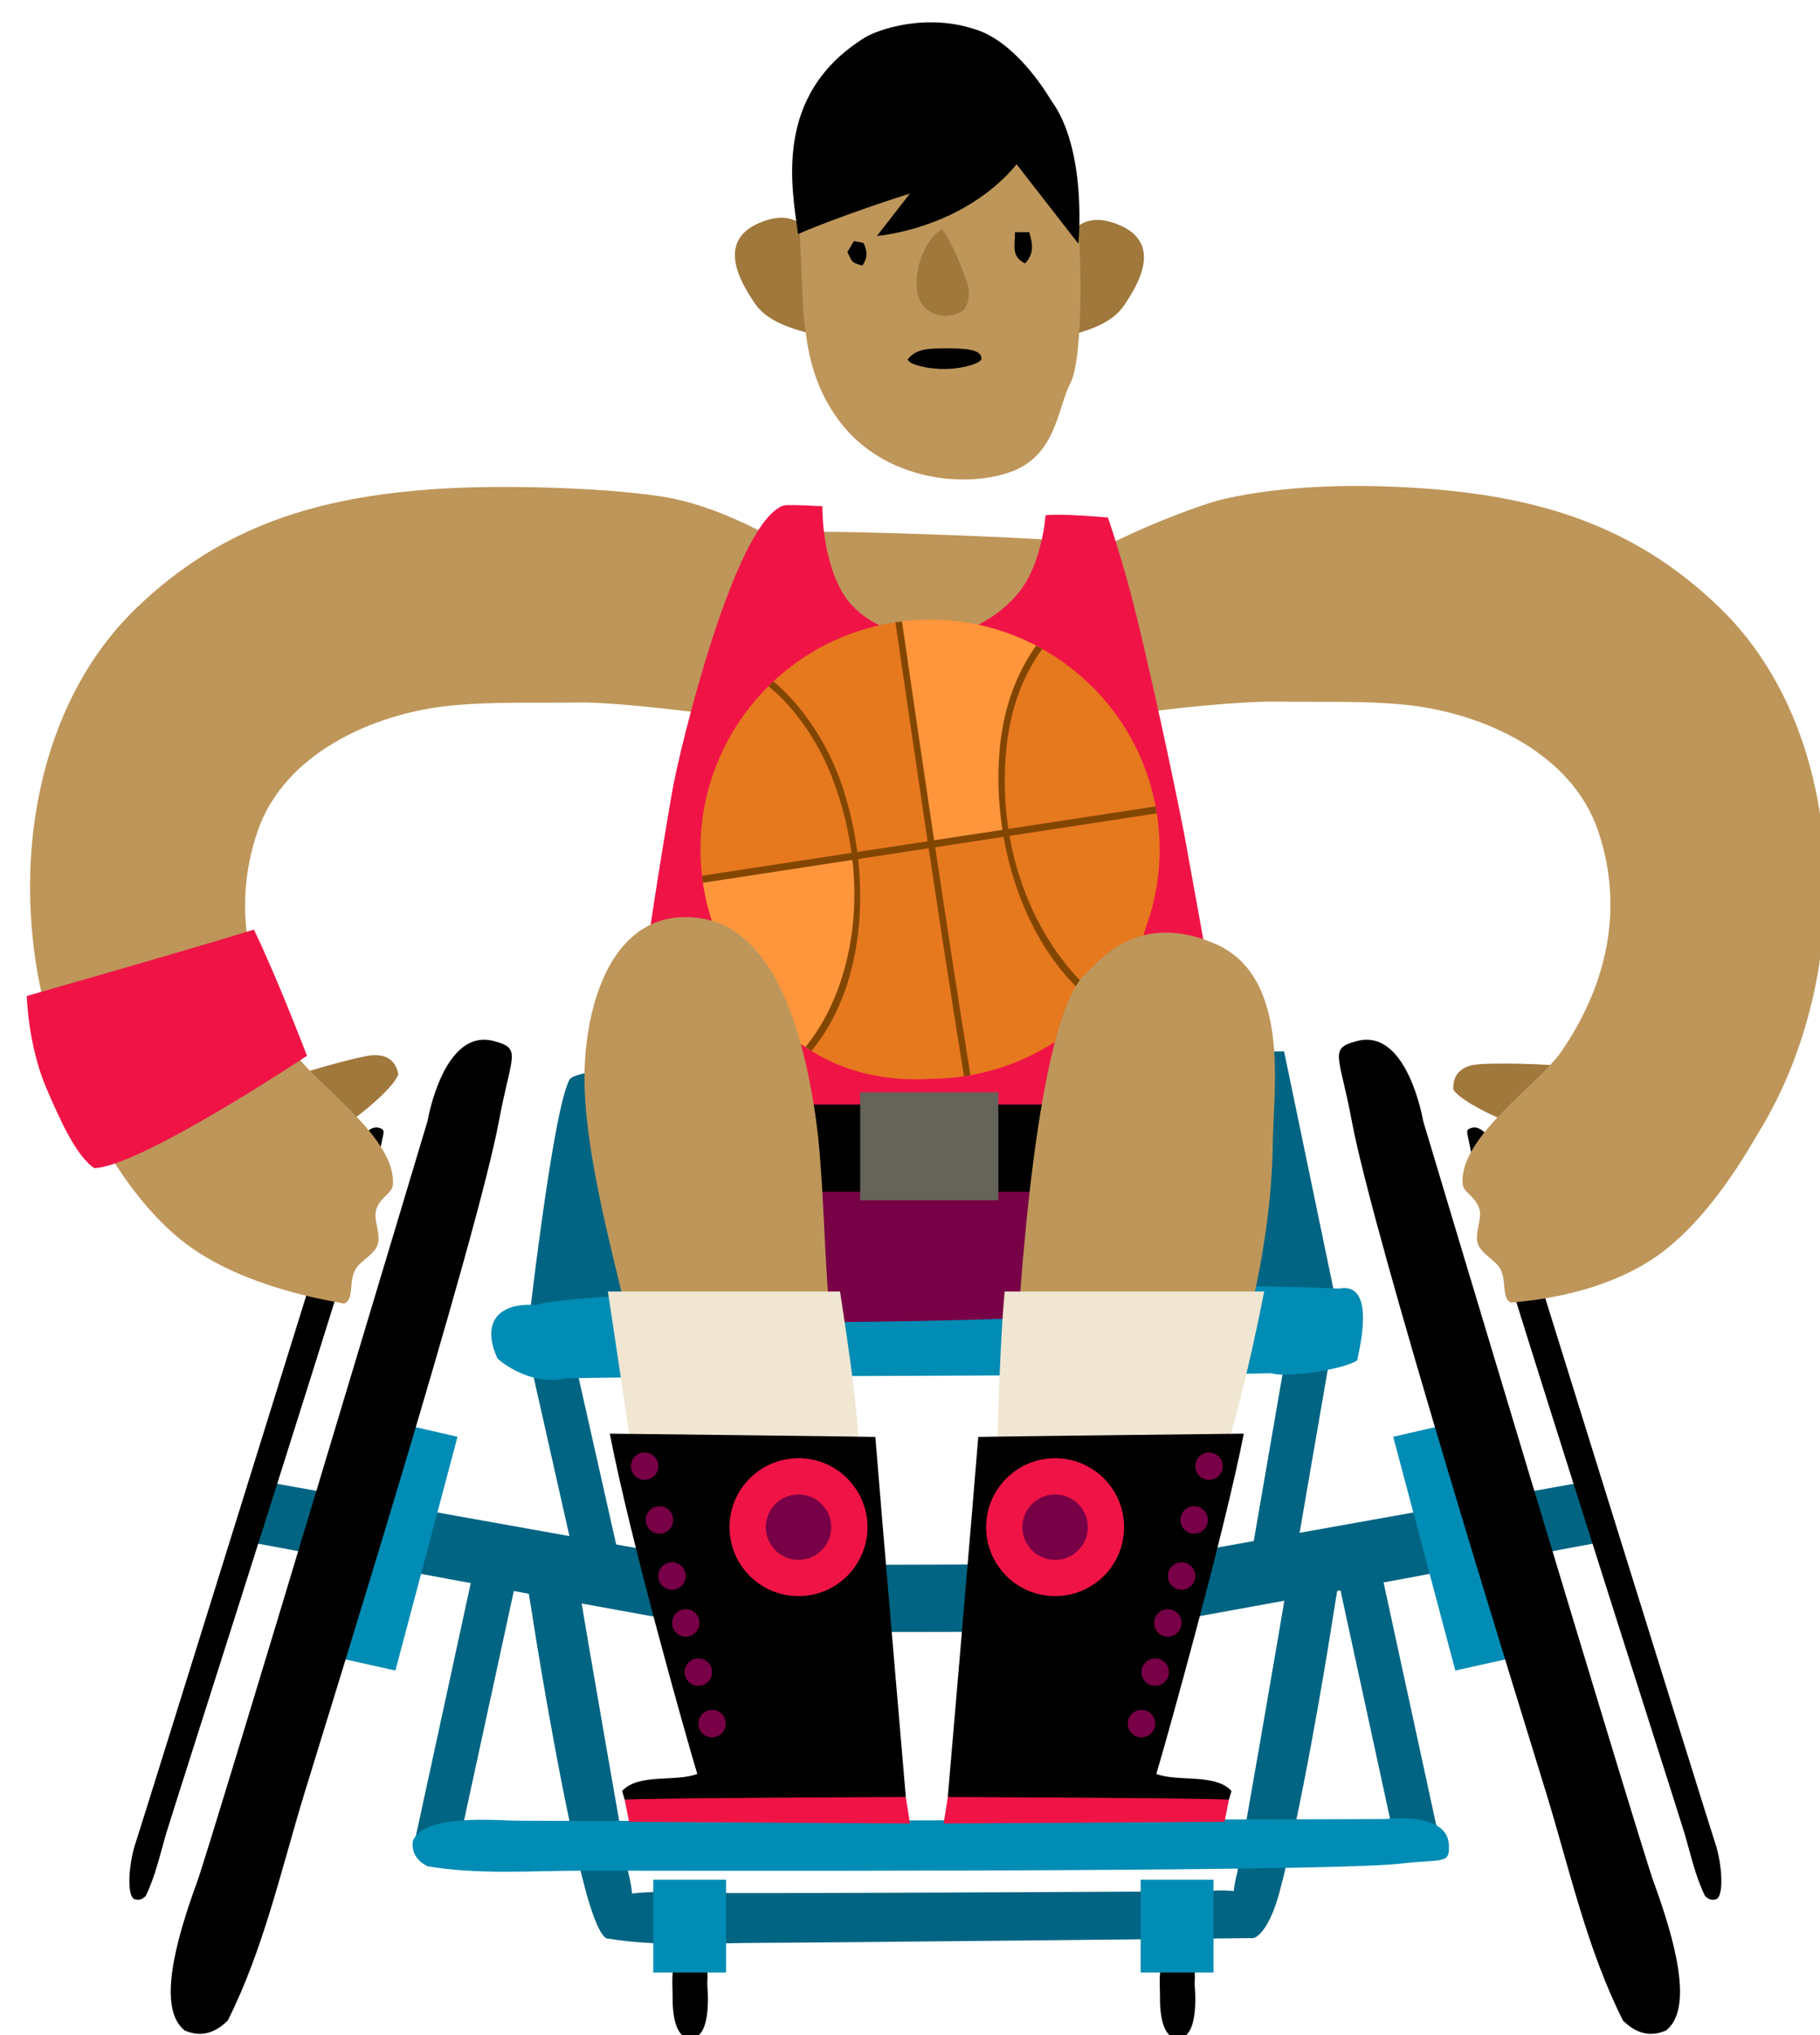<svg version="1.1" width="102" height="114" viewBox="-1 -1 102 114" xmlns="http://www.w3.org/2000/svg" xmlns:xlink="http://www.w3.org/1999/xlink">
  <!-- Exported by Scratch - http://scratch.mit.edu/ -->
  <g id="ID0.10680841328576207" transform="matrix(1, 0, 0, 1, -0.25, -0.25)">
    <g id="Page-1">
      <g id="andie-c-[sports,basketball,people,wheelchair,handicap,handicapable,alex-eben-meyer]">
        <g id="Right-Wheel">
          <path id="Fill-1" fill="#006482" stroke="none" stroke-width="1" d="M 61.971 87.173 C 61.779 88.560 61.489 89.562 61.830 90.833 C 62.091 90.893 89.190 85.847 89.190 85.847 L 87.960 82.527 C 87.960 82.527 63.093 86.976 61.971 87.173 " transform="matrix(1, 0, 0, 1, 0, -0.25)"/>
          <path id="Fill-3" fill="#008CB4" stroke="none" stroke-width="1" d="M 81.854 78.944 L 84.831 92.186 L 80.812 93.079 L 77.332 79.985 L 81.854 78.944 " transform="matrix(1, 0, 0, 1, 0, -0.25)"/>
          <path id="Fill-5" fill="#000000" stroke="none" stroke-width="1" d="M 75.304 57.815 C 73.694 58.238 74.315 58.572 75.006 62.279 C 76.251 68.960 84.584 95.607 85.928 100.012 C 87.225 104.261 88.201 108.695 90.207 112.686 C 90.909 113.371 91.677 113.646 92.617 113.245 C 94.186 112.016 93.124 108.202 91.918 104.896 C 91.156 102.808 79.008 62.287 79.008 62.287 C 79.008 62.287 78.132 57.071 75.304 57.815 " transform="matrix(1, 0, 0, 1, 0, -0.25)"/>
          <path id="Fill-7" fill="#000000" stroke="none" stroke-width="1" d="M 81.761 62.672 C 81.313 62.786 81.485 62.880 81.667 63.909 C 81.996 65.766 93.291 100.960 93.652 102.185 C 94.002 103.366 94.261 104.598 94.808 105.710 C 95.001 105.902 95.213 105.980 95.474 105.872 C 95.913 105.535 95.699 103.654 95.372 102.734 C 95.166 102.154 83.397 64.331 83.397 64.331 C 83.397 64.331 82.547 62.473 81.761 62.672 " transform="matrix(1, 0, 0, 1, 0, -0.25)"/>
        </g>
        <g id="Left-Wheel">
          <path id="Fill-9" fill="#006482" stroke="none" stroke-width="1" d="M 40.251 87.173 C 40.443 88.560 40.734 89.562 40.392 90.833 C 40.131 90.893 13.032 85.847 13.032 85.847 L 14.263 82.527 C 14.263 82.527 39.130 86.976 40.251 87.173 " transform="matrix(1, 0, 0, 1, 0, -0.25)"/>
          <path id="Fill-11" fill="#008CB4" stroke="none" stroke-width="1" d="M 20.368 78.944 L 17.390 92.186 L 21.410 93.079 L 24.890 79.985 L 20.368 78.944 " transform="matrix(1, 0, 0, 1, 0, -0.25)"/>
          <path id="Fill-13" fill="#000000" stroke="none" stroke-width="1" d="M 26.919 57.815 C 28.528 58.238 27.907 58.572 27.216 62.279 C 25.972 68.960 17.638 95.607 16.294 100.012 C 14.997 104.261 14.021 108.695 12.015 112.686 C 11.313 113.371 10.546 113.646 9.606 113.245 C 8.037 112.016 9.099 108.202 10.305 104.896 C 11.066 102.808 23.214 62.287 23.214 62.287 C 23.214 62.287 24.090 57.071 26.919 57.815 " transform="matrix(1, 0, 0, 1, 0, -0.25)"/>
          <path id="Fill-15" fill="#000000" stroke="none" stroke-width="1" d="M 20.461 62.672 C 20.909 62.786 20.738 62.880 20.555 63.909 C 20.227 65.766 8.932 100.960 8.570 102.185 C 8.221 103.366 7.961 104.598 7.415 105.710 C 7.222 105.902 7.009 105.980 6.748 105.872 C 6.310 105.535 6.524 103.654 6.850 102.734 C 7.056 102.154 18.826 64.331 18.826 64.331 C 18.826 64.331 19.676 62.473 20.461 62.672 " transform="matrix(1, 0, 0, 1, 0, -0.25)"/>
        </g>
        <g id="Left-Arm">
          <path id="Fill-17" fill="#A0783C" stroke="none" stroke-width="1" d="M 14.968 60.066 C 15.627 60.950 16.326 62.773 16.905 63.551 C 17.996 63.114 21.185 60.749 21.576 59.678 C 21.433 58.929 20.941 58.580 20.194 58.606 C 19.439 58.633 15.778 59.669 14.968 60.066 " transform="matrix(1, 0, 0, 1, 0, -0.25)"/>
          <path id="Fill-19" fill="#BE965A" stroke="none" stroke-width="1" d="M 18.539 72.524 C 19.098 72.298 18.793 71.402 19.129 70.683 C 19.397 70.108 20.349 69.771 20.455 69.063 C 20.533 68.543 20.216 67.829 20.308 67.370 C 20.458 66.612 21.218 66.368 21.265 65.897 C 21.525 63.286 16.985 60.272 15.741 58.460 C 13.230 54.804 12.168 50.494 13.689 46.060 C 15.181 41.708 20.150 39.477 24.446 39.033 C 26.833 38.787 29.338 38.893 31.738 38.852 C 33.677 38.817 39.188 39.430 45.857 40.456 C 48.924 40.927 44.198 30.624 44.198 30.624 C 44.198 30.624 40.213 27.878 36.223 27.295 C 32.755 26.789 27.281 26.658 23.807 26.885 C 17.103 27.323 11.683 28.932 6.867 33.585 C -0.466 40.668 -0.748 54.070 4.629 62.899 C 5.182 63.808 7.106 67.514 10.279 69.602 C 13.700 71.853 18.373 72.461 18.539 72.524 " transform="matrix(1, 0, 0, 1, 0, -0.25)"/>
          <path id="Fill-89" fill="#F01446" stroke="none" stroke-width="1" d="M 13.479 51.573 C 14.739 54.166 16.456 58.641 16.456 58.641 C 16.456 58.641 7.139 64.843 4.535 64.937 C 3.499 64.252 2.574 62.131 1.867 60.501 C 0.817 58.083 0.750 55.293 0.750 55.293 C 0.750 55.293 10.230 52.592 13.479 51.573 " transform="matrix(1, 0, 0, 1, 0, -0.25)"/>
        </g>
        <path id="Thumb" fill="#A0783C" stroke="none" stroke-width="1" d="M 87.199 59.274 C 86.781 60.295 86.560 62.234 86.193 63.132 C 85.027 62.980 81.349 61.486 80.703 60.547 C 80.654 59.786 81.044 59.325 81.773 59.164 C 82.511 59.001 86.314 59.092 87.199 59.274 " transform="matrix(1, 0, 0, 1, 0, -0.25)"/>
        <g id="Arm">
          <path id="Fill-23" fill="#BE965A" stroke="none" stroke-width="1" d="M 83.951 72.474 C 83.393 72.248 83.697 71.352 83.361 70.633 C 83.093 70.059 82.141 69.722 82.035 69.013 C 81.958 68.494 82.274 67.780 82.183 67.320 C 82.033 66.562 81.272 66.319 81.225 65.848 C 80.966 63.237 85.506 60.223 86.750 58.411 C 89.261 54.755 90.322 50.445 88.802 46.010 C 87.310 41.658 82.340 39.428 78.045 38.984 C 75.657 38.737 73.152 38.844 70.753 38.802 C 68.813 38.768 62.297 39.324 59.447 40.178 C 56.475 41.070 59.522 35.052 58.560 32.142 C 59.140 30.531 66.166 27.837 67.804 27.461 C 71.221 26.678 75.210 26.608 78.683 26.835 C 85.387 27.274 90.807 28.883 95.624 33.536 C 102.956 40.618 103.238 54.021 97.862 62.850 C 97.308 63.758 95.035 67.943 91.862 70.031 C 88.441 72.281 84.118 72.411 83.951 72.474 " transform="matrix(1, 0, 0, 1, 0, -0.25)"/>
        </g>
        <g id="Chair">
          <path id="Fill-26" fill="#006482" stroke="none" stroke-width="1" d="M 28.744 74.810 C 28.744 74.810 30.201 61.672 31.172 59.974 C 32.143 58.276 71.215 58.397 71.215 58.397 L 74.365 73.559 L 28.744 74.810 Z " transform="matrix(1, 0, 0, 1, 0, -0.25)"/>
          <path id="Fill-28" fill="#006482" stroke="none" stroke-width="1" d="M 71.609 86.874 C 70.877 91.431 68.594 104.385 68.594 104.385 C 68.594 104.385 68.463 104.839 68.392 105.430 C 67.610 105.351 66.898 105.442 66.898 105.442 C 66.898 105.442 39.238 105.602 37.787 105.525 C 36.732 105.469 35.618 105.454 34.674 105.571 C 34.609 104.914 34.457 104.385 34.457 104.385 C 34.457 104.385 32.174 91.431 31.442 86.874 L 28.558 86.874 C 28.733 87.909 28.922 88.941 29.080 89.971 C 29.536 92.946 30.941 101.235 32.103 105.523 C 32.250 106.066 32.853 108.170 33.358 108.099 C 36.201 108.563 39.119 108.334 41.986 108.332 C 44.997 108.330 69.508 108.067 69.508 108.067 C 69.508 108.067 70.305 107.901 70.949 105.523 C 72.110 101.235 73.515 92.946 73.971 89.971 C 74.130 88.941 74.319 87.909 74.493 86.874 L 71.609 86.874 Z " transform="matrix(1, 0, 0, 1, 0, -0.25)"/>
          <path id="Fill-30" fill="#000000" stroke="none" stroke-width="1" d="M 65.270 113.686 C 64.546 113.703 64.263 112.673 64.261 111.501 C 64.260 110.369 64.156 110.122 64.483 109.001 C 64.687 108.782 64.972 108.658 65.414 108.685 C 66.180 108.858 66.261 109.769 66.199 110.624 C 66.196 110.673 66.542 113.656 65.270 113.686 " transform="matrix(1, 0, 0, 1, 0, -0.25)"/>
          <path id="Fill-32" fill="#008CB4" stroke="none" stroke-width="1" d="M 63.176 109.997 L 67.258 109.997 L 67.258 104.795 L 63.176 104.795 L 63.176 109.997 " transform="matrix(1, 0, 0, 1, 0, -0.25)"/>
          <path id="Fill-34" fill="#000000" stroke="none" stroke-width="1" d="M 37.955 113.686 C 37.231 113.703 36.949 112.673 36.947 111.501 C 36.945 110.369 36.841 110.122 37.168 109.001 C 37.373 108.782 37.657 108.658 38.100 108.685 C 38.866 108.858 38.947 109.769 38.885 110.624 C 38.881 110.673 39.228 113.656 37.955 113.686 " transform="matrix(1, 0, 0, 1, 0, -0.25)"/>
          <path id="Fill-35" fill="#008CB4" stroke="none" stroke-width="1" d="M 35.861 109.997 L 39.943 109.997 L 39.943 104.795 L 35.861 104.795 L 35.861 109.997 " transform="matrix(1, 0, 0, 1, 0, -0.25)"/>
          <path id="Fill-36" fill="#006482" stroke="none" stroke-width="1" d="M 33.985 86.913 L 31.592 87.452 L 28.744 74.810 L 31.137 74.272 L 33.985 86.913 " transform="matrix(1, 0, 0, 1, 0, -0.25)"/>
          <path id="Fill-37" fill="#006482" stroke="none" stroke-width="1" d="M 24.880 103.212 L 22.482 102.693 L 26.210 85.523 L 28.607 86.042 L 24.880 103.212 " transform="matrix(1, 0, 0, 1, 0, -0.25)"/>
          <path id="Fill-38" fill="#006482" stroke="none" stroke-width="1" d="M 77.551 103.212 L 79.949 102.693 L 76.221 85.523 L 73.824 86.042 L 77.551 103.212 " transform="matrix(1, 0, 0, 1, 0, -0.25)"/>
          <path id="Fill-39" fill="#006482" stroke="none" stroke-width="1" d="M 71.723 87.455 L 69.306 87.038 L 71.511 74.268 L 73.928 74.685 L 71.723 87.455 " transform="matrix(1, 0, 0, 1, 0, -0.25)"/>
          <path id="Fill-40" fill="#006482" stroke="none" stroke-width="1" d="M 41.141 87.172 L 41.141 90.910 C 44.964 90.917 53.670 90.943 61.912 90.873 L 61.912 87.107 C 54.864 87.136 46.882 87.165 41.141 87.172 " transform="matrix(1, 0, 0, 1, 0, -0.25)"/>
          <path id="Fill-41" fill="#008CB4" stroke="none" stroke-width="1" d="M 74.282 71.684 C 66.967 71.285 32.223 71.569 29.292 72.603 C 27 72.449 26.266 73.743 27.138 75.609 C 28.089 76.431 29.611 77.043 30.936 76.710 C 38.354 76.555 63.873 76.577 70.519 76.426 C 71.325 76.697 74.586 76.217 75.312 75.702 C 75.531 74.687 76.295 71.287 74.282 71.684 " transform="matrix(1, 0, 0, 1, 0, -0.25)"/>
          <path id="Fill-42" fill="#008CB4" stroke="none" stroke-width="1" d="M 80.452 102.858 C 80.495 103.944 80.167 103.620 77.718 103.897 C 73.302 104.397 34.947 104.286 31.936 104.289 C 29.031 104.291 26.072 104.529 23.193 104.039 C 22.631 103.732 22.312 103.304 22.383 102.640 C 22.851 101.425 25.439 101.360 27.737 101.481 C 29.188 101.558 76.947 101.399 76.947 101.399 C 76.947 101.399 80.376 100.949 80.452 102.858 " transform="matrix(1, 0, 0, 1, 0, -0.25)"/>
        </g>
        <g id="Torso">
          <path id="Fill-43" fill="#780046" stroke="none" stroke-width="1" d="M 67.037 61.356 C 65.180 61.031 37.835 61.986 33.385 61.649 L 37.189 73.347 C 39.052 73.821 62.148 73.512 66.306 72.617 C 66.458 71.330 66.963 62.051 67.037 61.356 " transform="matrix(1, 0, 0, 1, 0, -0.25)"/>
          <path id="Fill-44" fill="#BE965A" stroke="none" stroke-width="1" d="M 59.939 29.915 C 58.877 29.643 43.843 29.092 43.416 29.361 C 43.104 30.187 42.197 40.776 42.197 40.776 L 59.939 38.892 C 59.939 38.892 60.010 32.123 59.939 29.915 " transform="matrix(1, 0, 0, 1, 0, -0.25)"/>
          <path id="Fill-45" fill="#F01446" stroke="none" stroke-width="1" d="M 65.745 46.912 C 65.576 45.873 64.179 39.066 62.946 34.013 C 62.202 30.966 61.343 28.490 61.343 28.490 C 61.343 28.490 58.553 28.240 57.839 28.372 C 57.833 28.811 57.527 31.061 56.534 32.440 C 55.260 34.209 53.108 35.130 51.684 35.168 C 49.150 35.237 47.229 34.062 46.426 32.627 C 45.270 30.565 45.343 27.859 45.343 27.859 C 45.343 27.859 43.402 27.744 43.176 27.816 C 40.427 28.686 37.322 41.521 36.920 43.847 C 36.190 48.063 35.540 52.295 34.974 56.536 C 34.791 57.907 33.325 63.189 34.322 64.424 L 68.478 64.087 C 68.809 63.299 65.885 47.774 65.745 46.912 " transform="matrix(1, 0, 0, 1, 0, -0.25)"/>
        </g>
        <g id="Ball">
          <path id="Fill-46" fill="#E6781E" stroke="none" stroke-width="1" d="M 64.092 45.128 C 63.018 38.108 56.453 33.287 49.429 34.361 C 42.406 35.434 37.582 41.995 38.656 49.015 C 39.066 51.692 40.276 54.048 42.003 55.881 C 44.366 58.988 47.872 60.164 51.423 59.931 C 52.049 59.928 52.682 59.880 53.319 59.783 C 56.296 59.328 58.876 57.884 60.781 55.840 C 60.972 55.660 61.160 55.478 61.340 55.289 C 61.676 54.937 62.807 53.842 63.454 51.497 C 64.179 49.526 64.432 47.351 64.092 45.128 " transform="matrix(1, 0, 0, 1, 0, -0.25)"/>
          <path id="Fill-47" fill="#FF963C" stroke="none" stroke-width="1" d="M 55.592 46.167 C 55.592 46.167 54.423 40.653 57.460 35.743 C 55.103 34.476 52.333 33.931 49.485 34.354 L 51.320 46.862 L 55.592 46.167 Z " transform="matrix(1, 0, 0, 1, 0, -0.25)"/>
          <path id="Fill-48" fill="#FF963C" stroke="none" stroke-width="1" d="M 47.106 47.379 L 38.609 48.641 C 38.624 48.766 38.637 48.890 38.656 49.015 C 39.066 51.692 40.275 54.048 42.003 55.880 C 42.766 56.884 43.649 57.683 44.614 58.301 C 48.458 53.749 47.106 47.379 47.106 47.379 " transform="matrix(1, 0, 0, 1, 0, -0.25)"/>
          <path id="Fill-49" fill="#824600" stroke="none" stroke-width="1" d="M 49.800 34.314 C 49.678 34.329 49.557 34.341 49.435 34.360 C 50.524 41.844 51.878 51.141 53.274 59.788 C 53.288 59.786 53.304 59.785 53.318 59.783 C 53.426 59.767 53.531 59.746 53.637 59.727 C 52.242 51.086 50.889 41.794 49.800 34.314 " transform="matrix(1, 0, 0, 1, 0, -0.25)"/>
          <path id="Fill-50" fill="#824600" stroke="none" stroke-width="1" d="M 38.605 48.556 C 38.602 48.556 38.600 48.558 38.598 48.559 C 38.613 48.688 38.628 48.817 38.647 48.946 C 38.653 48.945 38.658 48.948 38.664 48.947 L 64.080 45.062 C 64.060 44.932 64.035 44.803 64.011 44.674 L 38.605 48.556 Z " transform="matrix(1, 0, 0, 1, 0, -0.25)"/>
          <path id="Fill-51" fill="#824600" stroke="none" stroke-width="1" d="M 55.671 41.246 C 55.899 39.173 56.584 37.326 57.659 35.856 C 57.547 35.792 57.434 35.730 57.319 35.670 C 56.230 37.186 55.537 39.077 55.305 41.192 C 54.751 46.244 56.480 52.644 60.790 55.831 C 60.886 55.741 60.977 55.646 61.071 55.554 C 57.736 53.071 54.967 47.667 55.671 41.246 " transform="matrix(1, 0, 0, 1, 0, -0.25)"/>
          <path id="Fill-52" fill="#824600" stroke="none" stroke-width="1" d="M 47.334 51.824 C 47.684 48.933 47.285 45.697 46.239 42.948 C 45.446 40.863 44.098 38.925 42.595 37.672 C 42.502 37.759 42.411 37.848 42.321 37.938 C 43.794 39.145 45.120 41.044 45.899 43.090 C 48.235 49.232 46.982 54.985 44.390 58.152 C 44.500 58.227 44.612 58.299 44.725 58.369 C 46.121 56.682 47.015 54.453 47.334 51.824 " transform="matrix(1, 0, 0, 1, 0, -0.25)"/>
        </g>
        <g id="Belt">
          <path id="Fill-53" fill="#000000" stroke="none" stroke-width="1" d="M 33.385 66.258 L 68.044 66.258 L 68.044 61.373 L 33.385 61.373 L 33.385 66.258 " transform="matrix(1, 0, 0, 1, 0, -0.25)"/>
          <path id="Fill-78" fill="#64645A" stroke="none" stroke-width="1" d="M 47.457 66.734 L 55.202 66.734 L 55.202 60.687 L 47.457 60.687 L 47.457 66.734 " transform="matrix(1, 0, 0, 1, 0, -0.25)"/>
        </g>
        <g id="Right-Leg">
          <path id="Fill-54" fill="#BE965A" stroke="none" stroke-width="1" d="M 70.585 63.427 C 70.524 70.024 68.444 76.185 68.444 76.185 L 56.156 76.379 C 56.156 76.379 56.958 57.063 60.048 54.087 C 60.915 53.251 63.065 50.529 67.337 52.363 C 71.610 54.198 70.612 60.529 70.585 63.427 " transform="matrix(1, 0, 0, 1, 0, -0.25)"/>
          <path id="Fill-55" fill="#F0E6D2" stroke="none" stroke-width="1" d="M 55.555 71.847 C 55.220 75.467 55.095 82.095 55.106 83.459 C 57.252 84.088 65.263 83.067 67.208 82.614 C 67.983 81.449 69.384 75.553 70.101 71.847 L 55.555 71.847 Z " transform="matrix(1, 0, 0, 1, 0, -0.25)"/>
          <path id="Fill-56" fill="#F01446" stroke="none" stroke-width="1" d="M 52.368 100.165 L 52.136 101.646 L 67.878 101.554 L 68.124 100.312 L 58.989 98.500 L 52.368 100.165 " transform="matrix(1, 0, 0, 1, 0, -0.25)"/>
          <path id="Fill-57" fill="#000000" stroke="none" stroke-width="1" d="M 68.958 79.809 C 68.958 79.809 65.273 79.851 61.569 79.895 C 57.965 79.938 54.344 79.982 54.076 79.992 C 53.836 83.059 52.368 100.165 52.368 100.165 C 52.368 100.165 66.918 100.217 68.125 100.312 C 68.184 100.109 68.231 99.951 68.267 99.826 C 67.351 98.820 65.258 99.337 64.055 98.870 C 64.655 96.888 67.904 85.213 68.958 79.809 " transform="matrix(1, 0, 0, 1, 0, -0.25)"/>
          <path id="Fill-58" fill="#F01446" stroke="none" stroke-width="1" d="M 62.247 85.048 C 62.247 87.181 60.517 88.911 58.382 88.911 C 56.248 88.911 54.517 87.181 54.517 85.048 C 54.517 82.914 56.248 81.185 58.382 81.185 C 60.517 81.185 62.247 82.914 62.247 85.048 " transform="matrix(1, 0, 0, 1, 0, -0.25)"/>
          <path id="Fill-59" fill="#780046" stroke="none" stroke-width="1" d="M 60.216 85.048 C 60.216 86.060 59.395 86.881 58.382 86.881 C 57.369 86.881 56.548 86.060 56.548 85.048 C 56.548 84.035 57.369 83.215 58.382 83.215 C 59.395 83.215 60.216 84.035 60.216 85.048 " transform="matrix(1, 0, 0, 1, 0, -0.25)"/>
          <path id="Fill-60" fill="#780046" stroke="none" stroke-width="1" d="M 67.777 81.631 C 67.777 82.055 67.433 82.399 67.008 82.399 C 66.584 82.399 66.239 82.055 66.239 81.631 C 66.239 81.207 66.584 80.863 67.008 80.863 C 67.433 80.863 67.777 81.207 67.777 81.631 " transform="matrix(1, 0, 0, 1, 0, -0.25)"/>
          <path id="Fill-61" fill="#780046" stroke="none" stroke-width="1" d="M 66.944 84.643 C 66.944 85.068 66.599 85.412 66.175 85.412 C 65.750 85.412 65.405 85.068 65.405 84.643 C 65.405 84.219 65.750 83.875 66.175 83.875 C 66.599 83.875 66.944 84.219 66.944 84.643 " transform="matrix(1, 0, 0, 1, 0, -0.25)"/>
          <path id="Fill-62" fill="#780046" stroke="none" stroke-width="1" d="M 66.238 87.784 C 66.238 88.209 65.894 88.553 65.469 88.553 C 65.044 88.553 64.700 88.209 64.700 87.784 C 64.700 87.360 65.044 87.016 65.469 87.016 C 65.894 87.016 66.238 87.360 66.238 87.784 " transform="matrix(1, 0, 0, 1, 0, -0.25)"/>
          <path id="Fill-63" fill="#780046" stroke="none" stroke-width="1" d="M 65.468 90.412 C 65.468 90.837 65.124 91.181 64.700 91.181 C 64.275 91.181 63.930 90.837 63.930 90.412 C 63.930 89.988 64.275 89.644 64.700 89.644 C 65.124 89.644 65.468 89.988 65.468 90.412 " transform="matrix(1, 0, 0, 1, 0, -0.25)"/>
          <path id="Fill-64" fill="#780046" stroke="none" stroke-width="1" d="M 64.763 93.168 C 64.763 93.593 64.419 93.937 63.994 93.937 C 63.569 93.937 63.225 93.593 63.225 93.168 C 63.225 92.744 63.569 92.400 63.994 92.400 C 64.419 92.400 64.763 92.744 64.763 93.168 " transform="matrix(1, 0, 0, 1, 0, -0.25)"/>
          <path id="Fill-65" fill="#780046" stroke="none" stroke-width="1" d="M 63.993 96.053 C 63.993 96.477 63.649 96.821 63.225 96.821 C 62.800 96.821 62.455 96.477 62.455 96.053 C 62.455 95.628 62.800 95.284 63.225 95.284 C 63.649 95.284 63.993 95.628 63.993 96.053 " transform="matrix(1, 0, 0, 1, 0, -0.25)"/>
        </g>
        <g id="Left-Leg">
          <path id="Fill-66" fill="#BE965A" stroke="none" stroke-width="1" d="M 45.859 74 C 44.795 74.073 34.811 73.810 34.490 73.761 C 34.053 71.236 31.846 64.094 32.015 59.351 C 32.116 56.536 32.886 53.671 34.554 52.097 C 35.555 51.154 36.880 50.675 38.577 50.951 C 42.962 51.665 44.374 58.165 44.933 61.871 C 45.466 65.407 45.408 70.491 45.859 74 " transform="matrix(1, 0, 0, 1, 0, -0.25)"/>
          <path id="Fill-67" fill="#F0E6D2" stroke="none" stroke-width="1" d="M 33.317 71.847 C 33.760 74.756 34.505 79.692 34.761 81.708 C 37.859 82.753 44.070 82.421 47.268 81.728 C 47.684 80.603 46.746 74.569 46.328 71.847 L 33.317 71.847 Z " transform="matrix(1, 0, 0, 1, 0, -0.25)"/>
          <path id="Fill-68" fill="#F01446" stroke="none" stroke-width="1" d="M 50.015 100.165 L 50.247 101.646 L 34.505 101.554 L 34.259 100.312 L 43.395 98.500 L 50.015 100.165 " transform="matrix(1, 0, 0, 1, 0, -0.25)"/>
          <path id="Fill-69" fill="#000000" stroke="none" stroke-width="1" d="M 33.425 79.809 C 33.425 79.809 37.110 79.851 40.815 79.895 C 44.418 79.938 48.040 79.982 48.307 79.992 C 48.547 83.059 50.016 100.165 50.016 100.165 C 50.016 100.165 35.465 100.217 34.259 100.312 C 34.199 100.109 34.153 99.951 34.116 99.826 C 35.032 98.820 37.125 99.337 38.328 98.870 C 37.729 96.888 34.597 85.850 33.425 79.809 " transform="matrix(1, 0, 0, 1, 0, -0.25)"/>
          <path id="Fill-70" fill="#F01446" stroke="none" stroke-width="1" d="M 40.136 85.048 C 40.136 87.181 41.867 88.911 44.001 88.911 C 46.136 88.911 47.866 87.181 47.866 85.048 C 47.866 82.914 46.136 81.185 44.001 81.185 C 41.867 81.185 40.136 82.914 40.136 85.048 " transform="matrix(1, 0, 0, 1, 0, -0.25)"/>
          <path id="Fill-71" fill="#780046" stroke="none" stroke-width="1" d="M 42.168 85.048 C 42.168 86.060 42.989 86.881 44.001 86.881 C 45.014 86.881 45.835 86.060 45.835 85.048 C 45.835 84.035 45.014 83.215 44.001 83.215 C 42.989 83.215 42.168 84.035 42.168 85.048 " transform="matrix(1, 0, 0, 1, 0, -0.25)"/>
          <path id="Fill-72" fill="#780046" stroke="none" stroke-width="1" d="M 34.606 81.631 C 34.606 82.055 34.950 82.399 35.375 82.399 C 35.800 82.399 36.144 82.055 36.144 81.631 C 36.144 81.207 35.800 80.863 35.375 80.863 C 34.950 80.863 34.606 81.207 34.606 81.631 " transform="matrix(1, 0, 0, 1, 0, -0.25)"/>
          <path id="Fill-73" fill="#780046" stroke="none" stroke-width="1" d="M 35.440 84.643 C 35.440 85.068 35.784 85.412 36.209 85.412 C 36.633 85.412 36.978 85.068 36.978 84.643 C 36.978 84.219 36.633 83.875 36.209 83.875 C 35.784 83.875 35.440 84.219 35.440 84.643 " transform="matrix(1, 0, 0, 1, 0, -0.25)"/>
          <path id="Fill-74" fill="#780046" stroke="none" stroke-width="1" d="M 36.146 87.784 C 36.146 88.209 36.490 88.553 36.914 88.553 C 37.339 88.553 37.683 88.209 37.683 87.784 C 37.683 87.360 37.339 87.016 36.914 87.016 C 36.490 87.016 36.146 87.360 36.146 87.784 " transform="matrix(1, 0, 0, 1, 0, -0.25)"/>
          <path id="Fill-75" fill="#780046" stroke="none" stroke-width="1" d="M 36.915 90.412 C 36.915 90.837 37.259 91.181 37.684 91.181 C 38.108 91.181 38.453 90.837 38.453 90.412 C 38.453 89.988 38.108 89.644 37.684 89.644 C 37.259 89.644 36.915 89.988 36.915 90.412 " transform="matrix(1, 0, 0, 1, 0, -0.25)"/>
          <path id="Fill-76" fill="#780046" stroke="none" stroke-width="1" d="M 37.620 93.168 C 37.620 93.593 37.965 93.937 38.389 93.937 C 38.814 93.937 39.158 93.593 39.158 93.168 C 39.158 92.744 38.814 92.400 38.389 92.400 C 37.965 92.400 37.620 92.744 37.620 93.168 " transform="matrix(1, 0, 0, 1, 0, -0.25)"/>
          <path id="Fill-77" fill="#780046" stroke="none" stroke-width="1" d="M 38.390 96.053 C 38.390 96.477 38.734 96.821 39.159 96.821 C 39.583 96.821 39.928 96.477 39.928 96.053 C 39.928 95.628 39.583 95.284 39.159 95.284 C 38.734 95.284 38.390 95.628 38.390 96.053 " transform="matrix(1, 0, 0, 1, 0, -0.25)"/>
        </g>
        <g id="Head">
          <path id="Fill-79" fill="#A0783C" stroke="none" stroke-width="1" d="M 59.005 13.099 C 59.005 13.099 59.615 11.049 62.055 12.138 C 64.496 13.227 62.878 15.649 62.284 16.557 C 61.554 17.674 60.159 18.030 58.788 18.410 C 58.973 16.316 59.005 13.099 59.005 13.099 " transform="matrix(1, 0, 0, 1, 0, -0.25)"/>
          <path id="Fill-80" fill="#A0783C" stroke="none" stroke-width="1" d="M 45.008 18.288 C 43.637 17.908 42.241 17.552 41.511 16.435 C 40.918 15.526 39.301 13.105 41.741 12.016 C 44.181 10.927 44.790 12.977 44.790 12.977 C 44.790 12.977 44.823 16.194 45.008 18.288 " transform="matrix(1, 0, 0, 1, 0, -0.25)"/>
          <path id="Fill-81" fill="#BE965A" stroke="none" stroke-width="1" d="M 59.583 11.082 C 59.172 7.781 58.140 5.097 58.140 5.097 C 58.140 5.097 55.021 3.273 51.727 3.069 C 49.330 2.921 46.610 4.231 46.062 4.798 C 44.672 6.235 43.989 8.498 43.958 11.037 C 44.081 11.323 44.173 16.128 44.333 17.566 C 44.553 19.537 44.943 21.122 46.070 22.782 C 48.456 26.294 53.003 26.879 55.735 25.991 C 58.467 25.103 58.482 22.413 59.238 20.969 C 59.975 19.558 59.880 13.460 59.583 11.082 " transform="matrix(1, 0, 0, 1, 0, -0.25)"/>
          <path id="Fill-82" fill="#000000" stroke="none" stroke-width="1" d="M 52.234 19.013 C 51.166 19.013 50.581 19.069 50.124 19.623 C 50.145 19.902 51.205 20.184 52.232 20.170 C 53.260 20.155 54.254 19.844 54.254 19.581 C 54.254 19.055 53.302 19.013 52.234 19.013 " transform="matrix(1, 0, 0, 1, 0, -0.25)"/>
          <path id="Fill-83" fill="#A0783C" stroke="none" stroke-width="1" d="M 53.453 15.339 C 53.154 14.506 52.634 13.112 52.051 12.340 C 50.879 12.990 50.212 15.388 50.892 16.489 C 51.061 16.761 51.829 17.574 53.099 16.976 C 53.547 16.766 53.640 15.859 53.453 15.339 " transform="matrix(1, 0, 0, 1, 0, -0.25)"/>
          <path id="Fill-84" fill="#000000" stroke="none" stroke-width="1" d="M 56.932 12.506 C 57.151 13.213 57.191 13.753 56.694 14.256 C 55.880 13.856 56.151 13.183 56.135 12.506 L 56.932 12.506 Z " transform="matrix(1, 0, 0, 1, 0, -0.25)"/>
          <path id="Fill-85" fill="#000000" stroke="none" stroke-width="1" d="M 47.578 14.379 C 47.011 14.214 47.011 14.214 46.742 13.614 C 46.849 13.438 46.970 13.235 47.109 13.005 C 47.308 13.043 47.472 13.074 47.642 13.107 C 47.857 13.543 47.897 13.931 47.578 14.379 " transform="matrix(1, 0, 0, 1, 0, -0.25)"/>
          <path id="Fill-86" fill="#000000" stroke="none" stroke-width="1" d="M 58.140 5.097 C 58.140 5.097 55.818 8.608 51.110 10.069 C 46.402 11.529 43.974 12.610 43.974 12.610 C 43.645 10.069 42.533 4.825 47.713 1.608 C 48.419 1.170 51.187 0.169 54.081 1.203 C 56.403 2.032 58.140 5.097 58.140 5.097 " transform="matrix(1, 0, 0, 1, 0, -0.25)"/>
          <path id="Fill-87" fill="#000000" stroke="none" stroke-width="1" d="M 51.218 9.093 L 48.397 12.718 C 48.397 12.718 56.033 12.140 58.140 5.097 L 51.218 9.093 Z " transform="matrix(1, 0, 0, 1, 0, -0.25)"/>
          <path id="Fill-88" fill="#000000" stroke="none" stroke-width="1" d="M 55.217 7.404 L 59.687 13.155 C 59.687 13.155 60.215 7.874 58.140 5.097 L 55.217 7.404 Z " transform="matrix(1, 0, 0, 1, 0, -0.25)"/>
        </g>
      </g>
    </g>
  </g>
</svg>